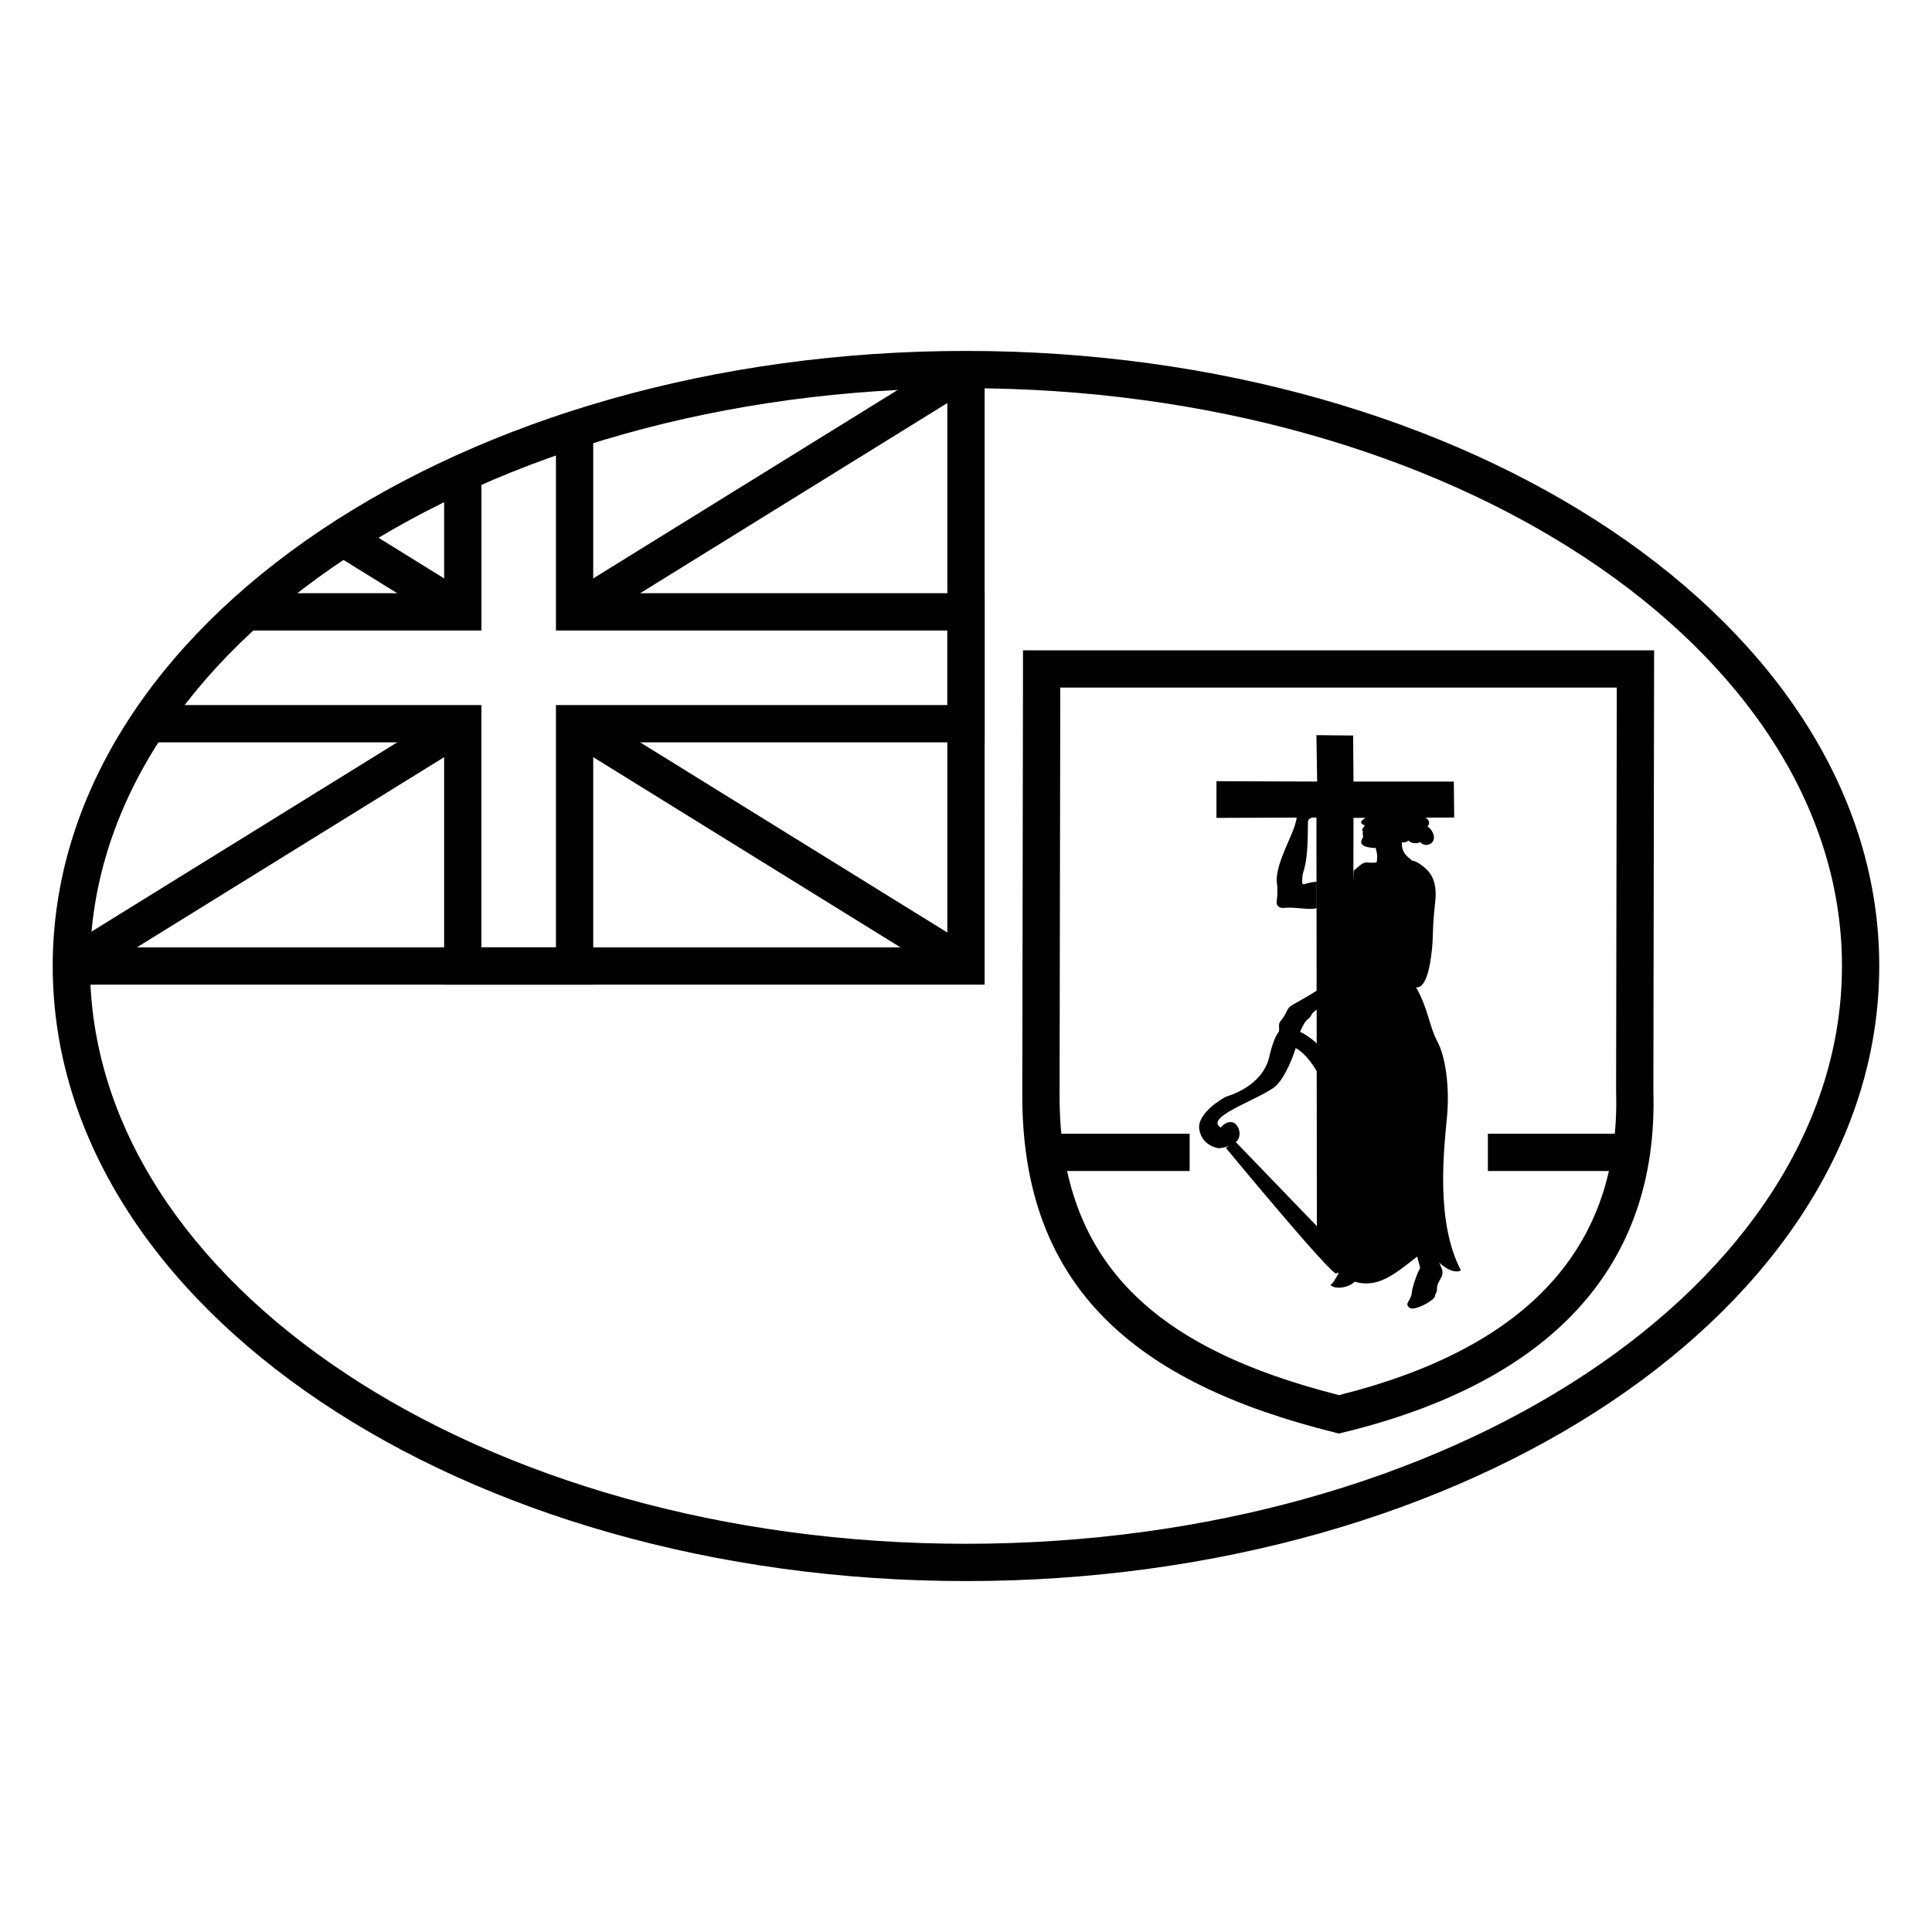 <?xml version="1.0" encoding="UTF-8"?>
<!-- Uploaded to: ICON Repo, www.svgrepo.com, Generator: ICON Repo Mixer Tools -->
<svg fill="#000000" width="800px" height="800px" version="1.1" viewBox="144 144 512 512" xmlns="http://www.w3.org/2000/svg">
 <g>
  <path d="m395.06 395.06h-232.15v9.879h242.03v-163h-9.879z"/>
  <path d="m395.06 311.09h-103.73v-53.152h9.879v43.273h103.73v39.516h-103.73v64.211h-39.512v-64.211h-79.305v-9.879h89.184v64.211h19.754v-64.211h103.73zm-133.36-42.887h9.879v42.887h-63.109v-9.879h53.23z"/>
  <path d="m298.87 310.35 103.73-64.211-5.199-8.398-103.73 64.211z"/>
  <path d="m293.67 339.99 103.73 64.211 5.199-8.402-103.73-64.211z"/>
  <path d="m269.24 301.95-31.875-19.734-5.199 8.402 31.875 19.73z"/>
  <path d="m264.04 331.59-103.73 64.211 5.199 8.402 103.73-64.211z"/>
  <path d="m424.98 324.39v4.801h-4.938l-4.941-0.004 0.004-4.805zm-9.871-8.043h167.25l-0.008 4.949-0.188 111.83c1.355 46.621-27.223 77.086-82.141 90.484l-1.184 0.289-1.18-0.293c-52.816-13.117-82.684-38.512-82.738-89.066l0.18-110.16zm9.688 118.19c0.051 44.633 25.895 66.965 74.062 79.184 49.949-12.504 74.625-39.145 73.426-80.461l0.18-107.04h-147.48l-0.004 2.969z"/>
  <path d="m419.75 454.33h39.516v-9.879h-39.516z"/>
  <path d="m538.3 454.33h39.512v-9.879h-39.512z"/>
  <path d="m493.06 351.12-0.191-12.297 9.723 0.098 0.098 12.199h26.59l0.094 9.531-26.684 0.094-0.215 112.4-9.484 0.059-0.121-112.55-26.5 0.094 0.008-9.723z"/>
  <path d="m471.54 446.7 24.336 25.25c8.418-9.25 2.582-43.828-8.488-50.195-1.328 4.094-3.586 9.004-5.984 10.586-5.273 3.598-18.207 7.801-13.883 10.492 0.984-1.363 3.562-2.652 4.777 0.379 1.438 4.777-5.387 5.082-5.387 5.082s-4.32-0.531-5.078-4.93 6.438-8.414 7.051-8.719c0.605-0.23 10.008-2.731 11.602-11.07 1.973-8.191 4.019-6.977 4.398-7.129 12.281 1.211 20.32 23.203 20.777 38.672 0.453 15.469-6.293 25.703-7.508 26.387-1.215 0.684-29.27-33.289-29.27-33.289z"/>
  <path d="m503.61 483.07c-0.645-0.344-3.684-1.742-4.324-2.375-0.887 1.074-1.867 3.457-2.711 3.797 1.125 1.371 5.269 0.875 7.035-1.422z"/>
  <path d="m520.27 479.6c0.164 0.602-0.121 0.789-0.277 1.125-0.844 1.766-1.75 4.582-1.891 6.102-0.078 0.883-0.68 1.727-0.961 2.25-0.312 0.574-0.219 1.121 0.52 1.562 1.336 0.801 6.629-2.106 6.644-3.211 0.004-0.223 0.141-0.602 0.305-0.863 0.16-0.262 0.219-0.762 0.199-1.203-0.02-0.441 0.262-1.324 0.645-1.949 0.379-0.621 1.043-1.727 0.762-2.769-0.262-0.973-0.746-1.664-1.109-3.066-0.883-0.926-2.086-2.211-3.332-2.289-1.246-0.082-1.969 0.762-2.41 1.043 0.242 0.883 0.746 2.668 0.906 3.269z"/>
  <path d="m506.36 372.56c1.043 0.16 2.465 0.082 3.508-0.242 1.047-0.32 6.227-0.961 8.355-0.238 0.723 0.078 1.684 0.48 3.168 1.727 1.488 1.242 3.656 3.41 2.934 9.434-0.723 6.023-0.488 8.598-0.805 11.965-0.559 5.941-1.879 10.836-4.254 10.441 3.211 5.621 3.531 10.438 5.617 14.293 2.09 3.856 3.375 11.723 2.57 20.234-0.801 8.512-3.047 27.625 3.695 40.473-1.125 0.805-3.852 0-6.266-2.57-2.406-2.57-3.465-2.484-5.457-0.961-6.106 4.656-11.816 10.27-20.234 4.656-1.93-1.285-2.539-2.828-1.125-6.746 3.531-9.797 1.68-28.539 1.125-34.852l3.566-65.445c1.684-1.445 2.559-2.328 3.602-2.168z"/>
  <path d="m508.55 368.7c0.438 1.367 0.68 3.133-0.043 4.738-0.723 1.605-0.883 3.535 0.32 5.863 1.93-2.731 4.66-2.168 6.262-3.773 1.609-1.609 1.93-3.133 3.137-3.453-1.207-1.047-3.055-2.168-2.652-5.223 0.402-3.051 4.656-5.539 0.805-10.195-2.488-3.008-6.106-2.168-7.672-1.004-0.734 0.547-1.363 1.324-1.602 1.848-0.246 0.52 0.059 1.707-0.527 2.406-0.398 0.484-0.883 0.961-1.445 1.367-0.359 0.262-0.586 0.641-0.199 1.082 0.156 0.18 0.438 0.215 0.746 0.324-0.18 0.359-0.383 0.719-0.586 0.98-0.188 0.246-0.109 0.48 0.121 0.68-0.305 0.965 0.281 1.066-0.121 1.789-0.348 0.625-0.82 1.367 0.484 2.09 0.359 0.199 2.07 0.598 2.973 0.48z"/>
  <path d="m492.93 384.68c-2.25 0.562-5.863-0.398-8.594-0.078-1.207 0.141-2.168-0.484-2.004-1.688 0.156-1.203 0.32-3.051 0.074-4.738-0.371-2.629 0.887-6.262 2.652-10.277 1.766-4.016 2.652-6.266 2.652-8.152 0-1.242 0.117-2.648 1.242-3.371 0.832-0.535 0.992-1.055 1.289-1.484 0.68-1.004 1.32-1.246 1.402-0.645 0.047 0.359-0.082 0.684-0.402 1.164 0.723-0.602 1.949-1.305 2.227-1.504 0.281-0.203 1.711-1.207 1.789-0.262 0.562-0.281 0.945-0.262 1.086 0.039 0.148 0.328 0.059 0.461-0.223 0.703 0.402-0.082 0.863 0.621 0.059 1.246 0.422-0.141 0.844 0.562 0.102 1.203-0.766 0.664-1.645 1.125-1.926 1.645-0.281 0.523-2.191 1.988-2.953 2.312-0.762 0.32-0.801 0.762-0.801 1.887 0 12.363-1.484 11.359-1.484 14.332 0 0.805-0.164 1.527 0.641 1.285 0.805-0.242 1.969-0.602 3.172-0.602z"/>
  <path d="m493.41 411.34c3.629-1.812 7.789-2.488 9.957-3.051s5.621-2.246 7.309-3.133c1.688-0.883 3.051-2.086 4.016-2.406 0.965-0.324 2.043-0.988 2.648-2.168 3.133-6.106 4.82-11.004 4.82-15.258 0-2.812-0.723-5.945-3.457-3.695-2.562 2.113-5.359 6.188-6.102 9.156-1.121 4.496-2.086 5.457-2.328 6.344-0.238 0.883-1.148 0.879-2.25 1.121-4.738 1.047-5.859 1.77-9.395 4.418-3.531 2.648-7.387 4.981-9.957 6.426-2.57 1.445-3.047 1.605-3.613 2.769-0.559 1.164-1.082 2.047-1.566 2.57-0.48 0.52-0.617 1.129-0.52 1.766 0.082 0.523-0.164 2.93-0.203 3.734-0.039 0.801 0.16 1.004 0.484 1.043 0.32 0.039 0.762-0.121 0.926-1.082-0.164 0.961 1.16 0.641 1.242-0.082-0.043 1.043 1.363 0.441 1.445-0.523 0 0.684 1.066 0.211 1.164-0.117 0.238-0.805 0.441-1.688 0.762-2.332 0.469-0.93 0.969-2.137 1.887-2.809 1.047-0.762 0.562-1.605 2.731-2.691z"/>
  <path d="m507.94 356.34c0.441-2.852 2.461-2.785 3.734-2.492 0.523 0.121 1.809 0.242 3.012-0.078 2.383-0.637 4.176 0.199 3.938 2.488 0.641 0.48 1.32 1.605 1.199 2.57-0.117 0.965 0.082 1.363 0.969 1.484 0.879 0.121 2.769 1.207 1.52 2.731 1.207 0.723 2.129 2.57 1.488 3.816-0.641 1.242-2.57 1.445-3.371 0.32-0.883 0.402-2.332 0.48-3.211-0.441-0.605 0.723-2.129 0.641-2.414 0-0.277-0.645-0.754-0.988-1.32-1.164-0.645-0.203-0.684-1.969 0.277-2.168-0.117-0.523-0.078-1.125 0.164-1.406 0.238-0.281 0.039-0.805-0.523-1.246s-1.043-2.129-0.48-3.051c-0.965 0.32-3.094-0.602-3.535-1.246-0.441-0.641-1.043-0.68-1.445-0.117z"/>
  <path d="m400 563c133.34 0 242.02-72.453 242.02-163s-108.68-163-242.02-163c-133.35 0-242.03 72.457-242.03 163s108.68 163 242.03 163zm0-9.879c-128.54 0-232.15-69.074-232.15-153.12s103.61-153.12 232.15-153.12c128.53 0 232.14 69.078 232.14 153.12s-103.61 153.12-232.14 153.12z"/>
 </g>
</svg>